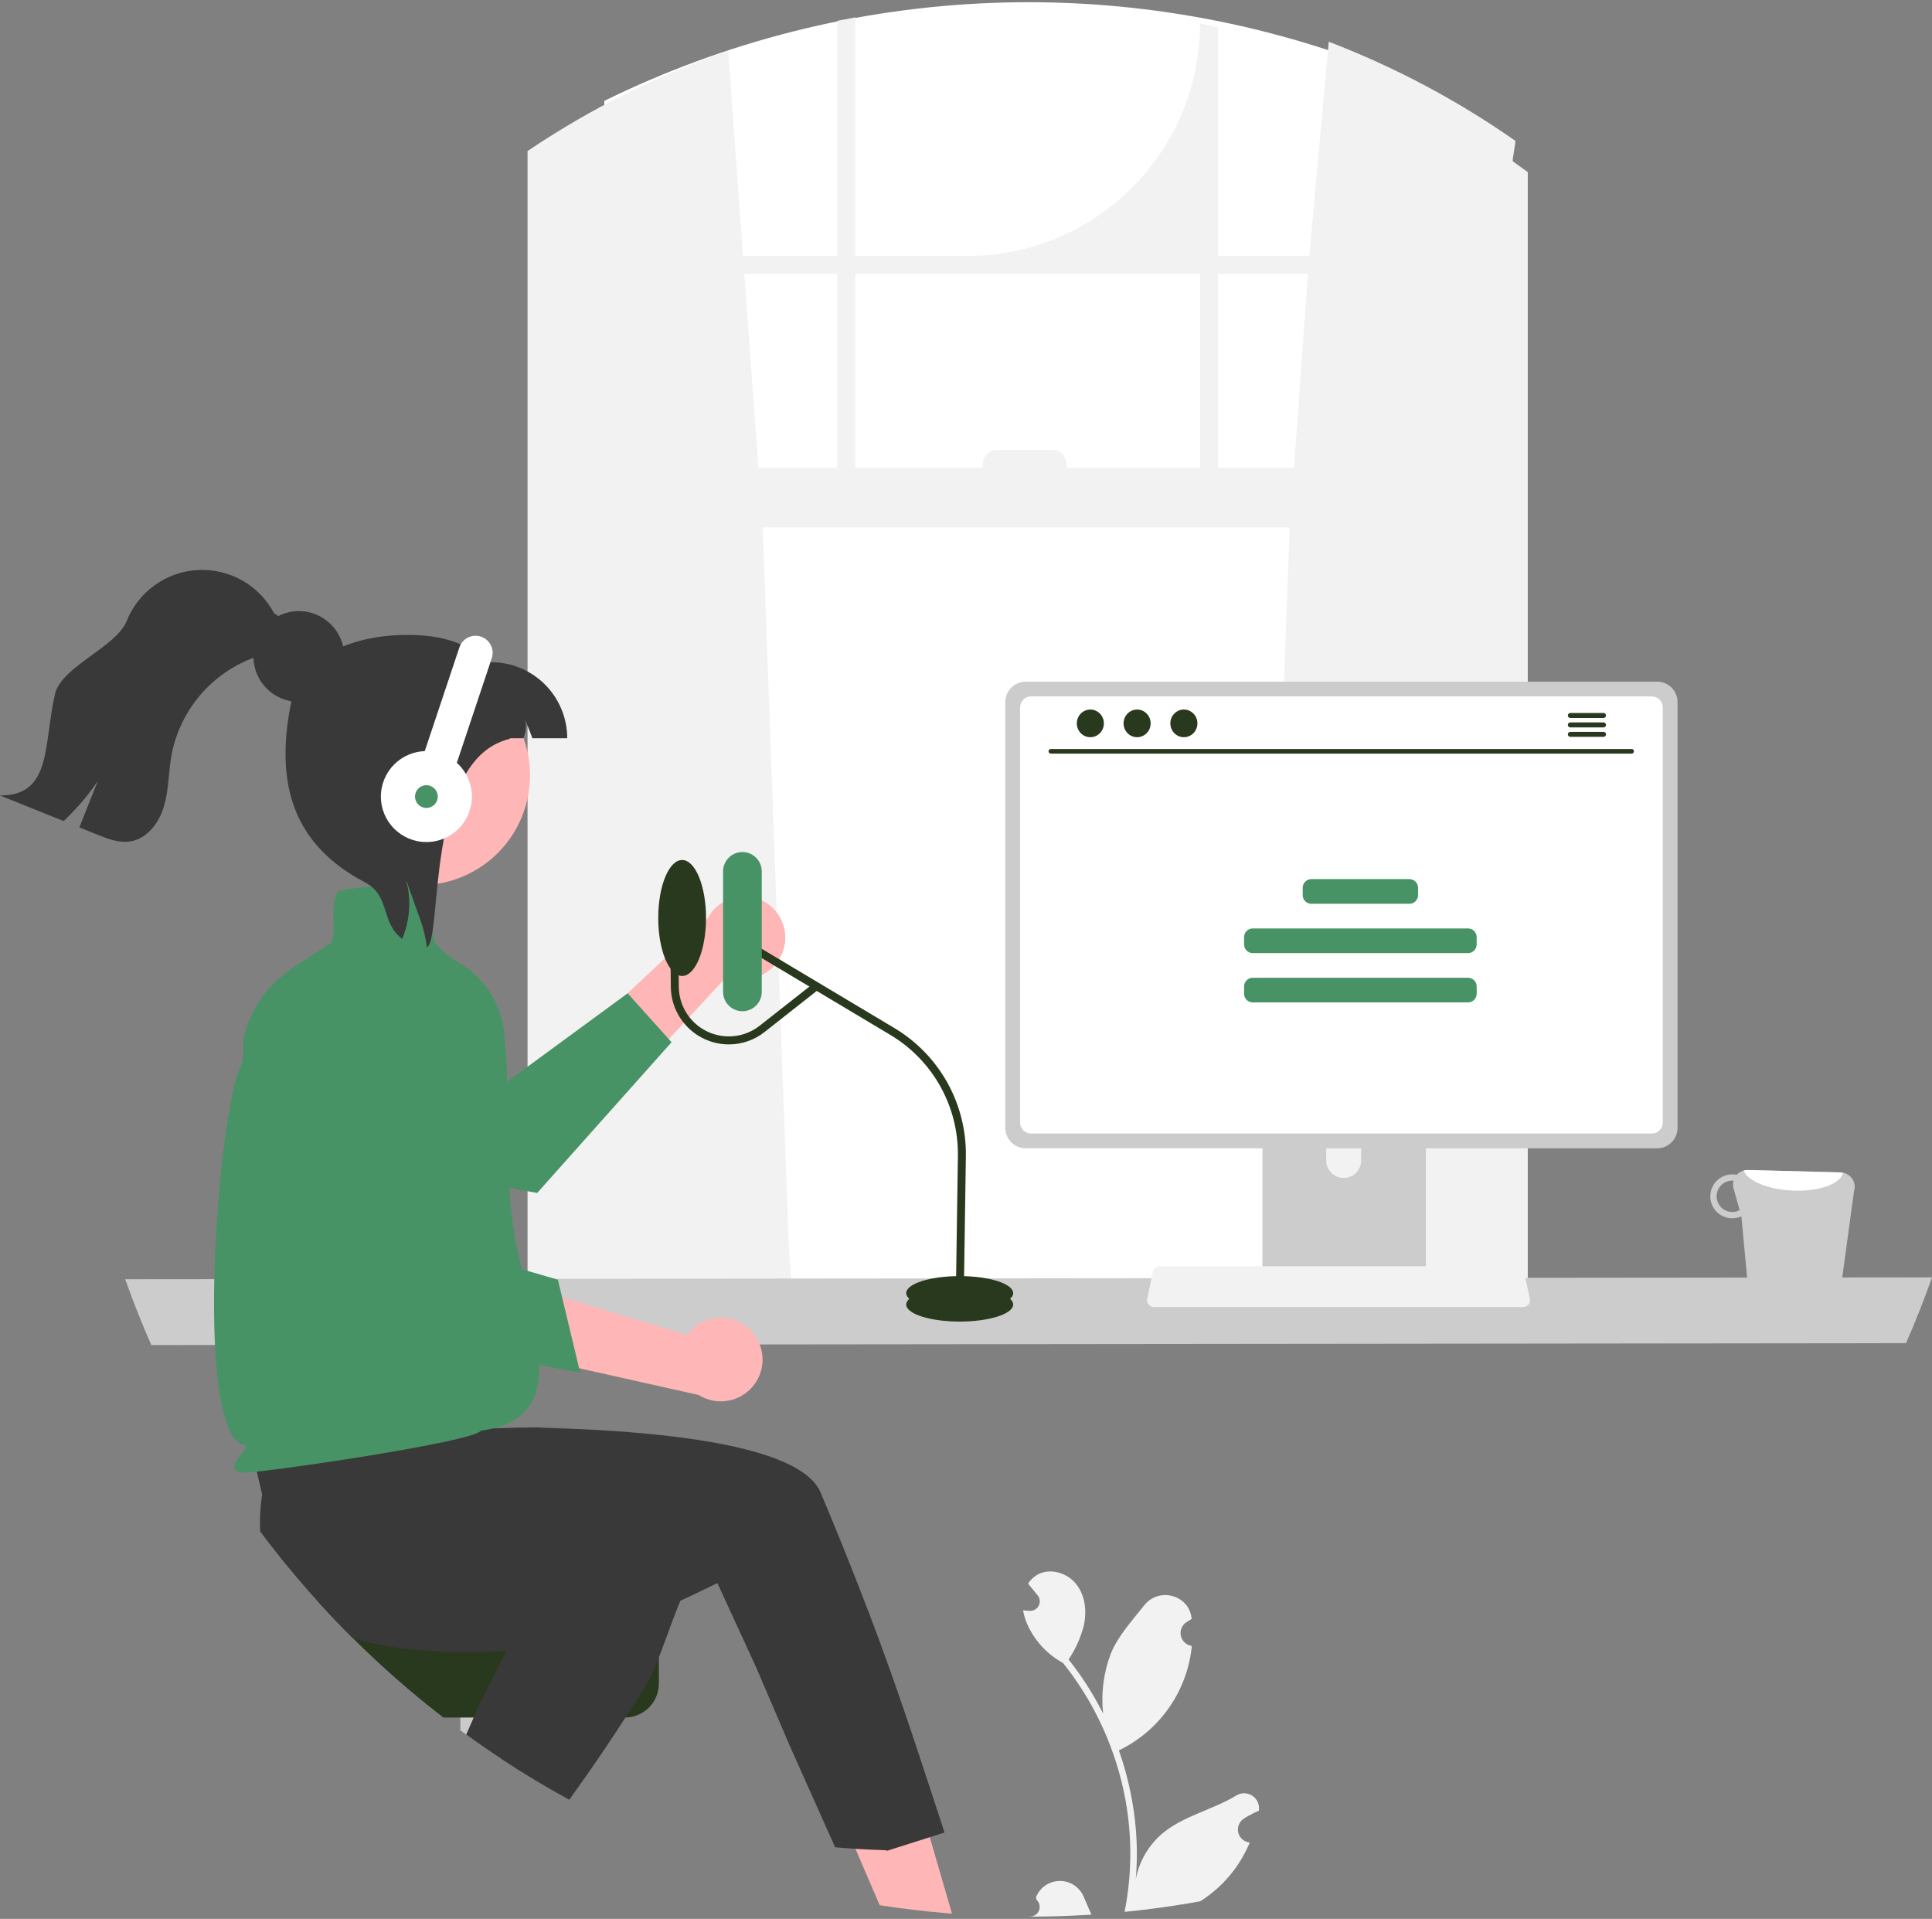 <svg xmlns="http://www.w3.org/2000/svg" width="437" height="434" viewBox="0 0 437 434" fill="none"><rect x="0" y="0" width="437" height="434" fill="#808080" stroke="none"/><g clip-path="url(#clip0_82_180)"><path d="M136.693 22.814V296.401H313.72V16.195C285.403 4.808 255.003 -0.488 224.501 0.652C193.998 1.792 164.079 9.344 136.693 22.814Z" fill="white"></path><path d="M119.325 34.164V297.179H179.514L178.439 282.291L172.521 119.299H291.7L285.782 282.291L284.706 297.179H345.569V38.926C344.453 38.103 343.331 37.291 342.194 36.493C341.972 36.339 342.947 31.978 342.721 31.824C329.63 22.672 315.47 15.155 300.553 9.438L296.146 57.881H275.495V6.23C274.146 5.895 272.798 5.582 271.439 5.289C271.439 19.237 265.895 32.614 256.025 42.477C246.155 52.34 232.768 57.881 218.81 57.881H193.455V3.926C192.102 4.173 190.748 4.435 189.405 4.713V57.881H168.069L164.704 11.485C150.189 16.514 136.317 23.234 123.375 31.505C122.927 31.793 122.474 32.076 122.027 32.374C121.121 32.961 120.22 33.557 119.325 34.164ZM275.495 61.934H295.853L292.677 105.799H275.495V61.934ZM193.455 61.934H271.439V105.799H241.226V104.93C241.227 104.513 241.144 104.1 240.985 103.714C240.825 103.328 240.591 102.978 240.295 102.683C240 102.388 239.649 102.153 239.263 101.994C238.877 101.834 238.464 101.752 238.046 101.752H225.5C225.082 101.752 224.668 101.833 224.281 101.993C223.895 102.152 223.544 102.386 223.248 102.681C222.952 102.976 222.717 103.327 222.557 103.713C222.397 104.099 222.314 104.513 222.314 104.93V105.799H193.455V61.934ZM171.538 105.799L168.362 61.934H189.405V105.799H171.538Z" fill="#F2F2F2"></path><path d="M28.32 289.329C28.325 289.345 28.331 289.355 28.336 289.37C28.372 289.478 28.408 289.576 28.449 289.684V289.689C30.204 294.616 32.132 299.46 34.233 304.222L431.123 303.79C433.254 298.93 435.209 293.982 436.99 288.944C436.996 288.932 436.999 288.92 437 288.908L28.32 289.329Z" fill="#CCCCCC"></path><path d="M177.354 214.292C177.038 215.609 176.436 216.841 175.592 217.901C174.747 218.96 173.68 219.822 172.467 220.425C171.253 221.029 169.921 221.359 168.566 221.392C167.211 221.425 165.865 221.161 164.623 220.618L142.253 244.797L138.156 228.183L160.027 207.769C161.078 205.745 162.835 204.175 164.966 203.359C167.097 202.543 169.454 202.536 171.59 203.34C173.726 204.144 175.492 205.703 176.555 207.721C177.617 209.74 177.902 212.078 177.354 214.292Z" fill="#FFB6B6"></path><path d="M151.902 235.724L121.509 269.814L121.262 269.768C121.159 269.752 118.854 269.341 115.2 268.672C101.985 266.255 71.159 260.49 63.512 257.821C59.103 256.336 55.145 253.75 52.016 250.308C52.808 245.994 53.657 242.764 54.496 241.191C55.109 240.044 54.995 238.547 55.021 236.84C57.028 235.455 59.367 234.628 61.799 234.444C77.005 233.344 92.26 235.789 106.359 241.587L114.377 244.898L114.706 244.657L141.785 224.796L141.97 224.662L151.285 235.035L151.902 235.724Z" fill="#479365"></path><path d="M215.333 432.822C214.927 432.791 214.525 432.755 214.119 432.719C209.019 432.292 203.971 431.689 198.974 430.909L193.488 418.145L190.858 412.025L200.785 407.762L207.239 404.996L210.306 415.528L211.577 419.904L214.582 430.23L215.333 432.822Z" fill="#FFB6B6"></path><path d="M104.127 373.427V391.354C107.138 393.576 110.208 395.719 113.339 397.782V373.427H104.127Z" fill="#CACACA"></path><path d="M71.768 362.073C74.357 364.942 77.022 367.738 79.765 370.46C86.221 376.885 93.075 382.896 100.288 388.459H141.354C142.445 388.459 143.522 388.227 144.515 387.777C145.508 387.327 146.394 386.671 147.113 385.852L147.118 385.836C147.974 384.871 148.569 383.702 148.847 382.442L148.852 382.432C148.968 381.891 149.027 381.34 149.027 380.786V369.745C149.026 367.712 148.217 365.762 146.779 364.323C145.34 362.885 143.389 362.075 141.354 362.073H71.768Z" fill="#29391D"></path><path d="M54.848 318.978L59.299 338.037C58.864 340.798 58.719 343.597 58.867 346.388C60.977 349.216 63.154 351.988 65.397 354.703C67.466 357.208 69.59 359.664 71.768 362.073C74.357 364.942 77.023 367.738 79.765 370.46C86.908 372.702 95.327 373.618 104.127 373.679C107.163 373.705 110.246 373.623 113.339 373.458C125.88 372.8 119.01 370.789 129.4 368.701C132.148 368.156 134.731 367.601 137.109 367.061C141.612 366.048 145.379 365.102 148.106 364.382C151.178 363.579 162.267 358.044 162.267 358.044L171.015 377.072L178.734 395.071L188.899 417.807C190.207 417.926 191.515 418.025 192.826 418.106C194.215 418.203 195.607 418.282 196.999 418.342C198.101 418.399 199.197 418.44 200.303 418.471L200.679 418.589L200.988 418.491L205.949 416.913L207.621 416.383L213.637 414.47C213.637 414.47 212.294 410.243 209.942 403.192C209.077 400.606 202.953 381.481 196.547 364.783C194.648 359.825 192.682 354.796 190.659 349.792C189.002 345.683 187.314 341.59 185.606 337.553C182.637 330.554 168.289 326.78 151.394 324.8C150.535 324.702 149.67 324.604 148.801 324.512C140.191 323.607 131.057 323.139 122.514 322.923C118.238 322.815 133.666 322.774 129.827 322.768C128.587 322.768 127.381 322.772 126.209 322.779H126.204C123.039 322.794 120.127 322.84 117.564 322.892C117.065 322.902 116.581 322.917 116.107 322.928H116.102C115.783 322.933 115.469 322.943 115.16 322.948C109.556 323.092 106.119 323.267 106.119 323.267L104.786 312.818L104.513 310.709L104.256 308.704V308.698L104.225 308.446L104.014 308.441L100.309 308.369L69.164 307.762L55.899 307.201L54.848 318.978Z" fill="#393939"></path><path d="M156.091 357.53C152.34 363.938 149.417 376.084 145.573 382.101C138.198 393.651 133.875 399.951 128.765 407.058C123.485 404.183 118.344 401.091 113.342 397.781C110.672 396.022 108.042 394.2 105.453 392.314L108.515 385.336L110.255 381.916L118.067 366.545L126.825 349.312L129.872 350.732L156.091 357.53Z" fill="#393939"></path><path d="M419.349 269.48C419.496 269.036 419.547 268.566 419.498 268.101C419.448 267.636 419.3 267.187 419.062 266.785C418.824 266.382 418.503 266.035 418.12 265.766C417.737 265.498 417.301 265.315 416.841 265.229C416.671 265.193 416.498 265.172 416.324 265.165L395.353 264.624C394.882 264.619 394.416 264.713 393.984 264.899C393.552 265.086 393.164 265.36 392.845 265.706C392.551 265.643 392.252 265.612 391.951 265.613C391.298 265.596 390.648 265.708 390.038 265.942C389.429 266.176 388.871 266.528 388.397 266.978C387.924 267.427 387.543 267.966 387.278 268.562C387.013 269.159 386.868 269.802 386.852 270.455C386.835 271.107 386.948 271.757 387.183 272.366C387.418 272.975 387.77 273.532 388.221 274.005C388.671 274.478 389.21 274.857 389.808 275.122C390.405 275.386 391.049 275.531 391.702 275.546C392.453 275.561 393.198 275.408 393.883 275.099L395.812 295.713C395.997 296.391 396.397 296.991 396.952 297.422C397.507 297.854 398.187 298.095 398.89 298.108L412.523 298.459C413.221 298.471 413.904 298.263 414.476 297.862C415.048 297.462 415.478 296.891 415.705 296.232L419.349 269.48ZM391.745 274.124C390.804 274.1 389.911 273.703 389.262 273.022C388.613 272.34 388.261 271.429 388.283 270.489C388.305 269.548 388.699 268.655 389.38 268.004C390.06 267.354 390.97 267 391.912 267.019C391.978 267.019 392.037 267.051 392.104 267.051C391.954 267.62 391.958 268.219 392.114 268.786L393.487 273.699C392.956 273.996 392.354 274.143 391.745 274.124Z" fill="#CCCCCC"></path><path d="M416.841 265.229C416.394 267.782 411.371 269.577 405.331 269.265C399.777 269.009 395.236 267.06 394.404 264.751C394.712 264.66 395.032 264.617 395.353 264.624L416.324 265.165C416.498 265.172 416.671 265.193 416.841 265.229Z" fill="white"></path><path d="M285.549 238.254V290.995H322.524V238.254C322.525 237.874 322.403 237.505 322.178 237.199C321.953 236.894 321.636 236.669 321.273 236.557C321.103 236.5 320.923 236.472 320.743 236.474H287.335C287.101 236.474 286.869 236.52 286.652 236.609C286.436 236.698 286.239 236.829 286.073 236.994C285.907 237.159 285.775 237.356 285.686 237.572C285.596 237.788 285.549 238.02 285.549 238.254ZM299.979 256.376C299.988 255.336 300.408 254.342 301.148 253.61C301.887 252.878 302.885 252.467 303.926 252.467C304.966 252.467 305.965 252.878 306.704 253.61C307.443 254.342 307.863 255.336 307.873 256.376V262.495C307.868 263.538 307.45 264.537 306.71 265.272C305.971 266.008 304.969 266.421 303.926 266.421C302.882 266.421 301.881 266.008 301.141 265.272C300.402 264.537 299.984 263.538 299.979 262.495V256.376Z" fill="#CCCCCC"></path><path d="M285.436 289.309V294.395C285.437 294.658 285.541 294.911 285.727 295.097C285.913 295.284 286.165 295.39 286.429 295.392H321.644C321.908 295.391 322.16 295.285 322.347 295.098C322.533 294.911 322.637 294.658 322.637 294.395V289.309H285.436Z" fill="#29391D"></path><path d="M227.382 158.791V255.09C227.383 256.317 227.872 257.494 228.74 258.362C229.608 259.23 230.786 259.718 232.014 259.718H374.819C376.047 259.718 377.224 259.23 378.093 258.362C378.961 257.494 379.449 256.317 379.45 255.09V158.791C379.448 157.565 378.958 156.39 378.09 155.524C377.222 154.657 376.046 154.17 374.819 154.168H232.014C230.787 154.17 229.61 154.657 228.742 155.524C227.874 156.39 227.385 157.565 227.382 158.791Z" fill="#CCCCCC"></path><path d="M230.732 159.989V253.902C230.734 254.558 230.995 255.186 231.459 255.65C231.923 256.114 232.552 256.375 233.208 256.376H373.63C374.286 256.375 374.915 256.114 375.379 255.65C375.843 255.186 376.104 254.558 376.105 253.902V159.989C376.105 159.333 375.845 158.703 375.381 158.239C374.917 157.774 374.287 157.512 373.63 157.511H233.208C232.551 157.512 231.921 157.774 231.457 158.239C230.993 158.703 230.732 159.333 230.732 159.989Z" fill="white"></path><path d="M259.796 295.048C259.939 295.227 260.12 295.371 260.327 295.47C260.534 295.569 260.76 295.62 260.99 295.619H344.532C344.76 295.618 344.986 295.567 345.192 295.469C345.398 295.37 345.58 295.227 345.724 295.05C345.868 294.873 345.97 294.666 346.024 294.444C346.078 294.222 346.082 293.991 346.035 293.767L344.738 287.612C344.684 287.361 344.568 287.127 344.401 286.932C344.234 286.737 344.021 286.587 343.781 286.496C343.607 286.428 343.422 286.393 343.235 286.393H262.281C262.095 286.393 261.91 286.428 261.736 286.496C261.496 286.587 261.283 286.737 261.115 286.932C260.948 287.127 260.832 287.361 260.779 287.612L259.482 293.767C259.436 293.991 259.44 294.221 259.494 294.443C259.549 294.664 259.652 294.871 259.796 295.048Z" fill="#F2F2F2"></path><path d="M369.073 170.448H237.68C237.544 170.445 237.414 170.388 237.318 170.291C237.223 170.193 237.169 170.062 237.169 169.925C237.169 169.789 237.223 169.658 237.318 169.56C237.414 169.463 237.544 169.406 237.68 169.403H369.073C369.21 169.406 369.34 169.463 369.435 169.56C369.531 169.658 369.584 169.789 369.584 169.925C369.584 170.062 369.531 170.193 369.435 170.291C369.34 170.388 369.21 170.445 369.073 170.448Z" fill="#29391D"></path><path d="M246.624 166.737C248.316 166.737 249.687 165.337 249.687 163.609C249.687 161.881 248.316 160.481 246.624 160.481C244.933 160.481 243.562 161.881 243.562 163.609C243.562 165.337 244.933 166.737 246.624 166.737Z" fill="#29391D"></path><path d="M257.203 166.737C258.894 166.737 260.265 165.337 260.265 163.609C260.265 161.881 258.894 160.481 257.203 160.481C255.512 160.481 254.141 161.881 254.141 163.609C254.141 165.337 255.512 166.737 257.203 166.737Z" fill="#29391D"></path><path d="M267.781 166.737C269.472 166.737 270.843 165.337 270.843 163.609C270.843 161.881 269.472 160.481 267.781 160.481C266.09 160.481 264.719 161.881 264.719 163.609C264.719 165.337 266.09 166.737 267.781 166.737Z" fill="#29391D"></path><path d="M362.703 161.254H355.19C355.041 161.258 354.9 161.319 354.796 161.425C354.692 161.532 354.634 161.674 354.634 161.823C354.634 161.971 354.692 162.114 354.796 162.22C354.9 162.326 355.041 162.388 355.19 162.391H362.703C362.852 162.389 362.995 162.328 363.1 162.222C363.205 162.116 363.264 161.972 363.264 161.823C363.264 161.673 363.205 161.53 363.1 161.424C362.995 161.317 362.852 161.256 362.703 161.254Z" fill="#29391D"></path><path d="M362.703 163.389H355.19C355.041 163.392 354.9 163.453 354.796 163.56C354.692 163.666 354.634 163.808 354.634 163.957C354.634 164.105 354.692 164.248 354.796 164.354C354.9 164.46 355.041 164.522 355.19 164.525H362.703C362.853 164.523 362.995 164.462 363.1 164.356C363.205 164.25 363.264 164.106 363.264 163.957C363.264 163.807 363.205 163.664 363.1 163.558C362.995 163.451 362.853 163.391 362.703 163.389Z" fill="#29391D"></path><path d="M362.703 165.523H355.19C355.041 165.526 354.9 165.587 354.796 165.694C354.692 165.8 354.634 165.943 354.634 166.091C354.634 166.24 354.692 166.382 354.796 166.488C354.9 166.595 355.041 166.656 355.19 166.659H362.703C362.852 166.657 362.995 166.597 363.1 166.49C363.205 166.384 363.264 166.24 363.264 166.091C363.264 165.942 363.205 165.798 363.1 165.692C362.995 165.586 362.852 165.525 362.703 165.523Z" fill="#29391D"></path><path d="M318.795 198.834H296.616C295.533 198.834 294.655 199.711 294.655 200.794V202.452C294.655 203.534 295.533 204.412 296.616 204.412H318.795C319.878 204.412 320.756 203.534 320.756 202.452V200.794C320.756 199.711 319.878 198.834 318.795 198.834Z" fill="#479365"></path><path d="M332.05 209.989H283.36C282.277 209.989 281.399 210.866 281.399 211.948V213.607C281.399 214.689 282.277 215.566 283.36 215.566H332.05C333.133 215.566 334.011 214.689 334.011 213.607V211.948C334.011 210.866 333.133 209.989 332.05 209.989Z" fill="#479365"></path><path d="M332.05 221.144H283.36C282.277 221.144 281.399 222.021 281.399 223.103V224.762C281.399 225.844 282.277 226.721 283.36 226.721H332.05C333.133 226.721 334.011 225.844 334.011 224.762V223.103C334.011 222.021 333.133 221.144 332.05 221.144Z" fill="#479365"></path><path d="M217.073 298.905C223.752 298.905 229.166 297.178 229.166 295.048C229.166 292.918 223.752 291.191 217.073 291.191C210.394 291.191 204.979 292.918 204.979 295.048C204.979 297.178 210.394 298.905 217.073 298.905Z" fill="#29391D"></path><path d="M217.073 296.334C223.752 296.334 229.166 294.607 229.166 292.477C229.166 290.347 223.752 288.62 217.073 288.62C210.394 288.62 204.979 290.347 204.979 292.477C204.979 294.607 210.394 296.334 217.073 296.334Z" fill="#29391D"></path><path d="M217.974 295.062L216.172 295.035L216.669 261.408C216.741 255.921 215.372 250.512 212.698 245.719C210.024 240.926 206.139 236.919 201.43 234.096L167.034 213.551L167.959 212.005L202.354 232.55C207.334 235.536 211.443 239.774 214.271 244.843C217.099 249.911 218.547 255.632 218.471 261.435L217.974 295.062Z" fill="#29391D"></path><path d="M172.302 197.083C172.302 194.669 170.343 192.712 167.927 192.712C165.512 192.712 163.553 194.669 163.553 197.083V224.339C163.553 226.753 165.512 228.71 167.927 228.71C170.343 228.71 172.302 226.753 172.302 224.339V197.083Z" fill="#479365"></path><path d="M164.866 236.219C161.41 236.215 158.096 234.851 155.639 232.422C153.181 229.994 151.78 226.697 151.736 223.244L151.588 209.435L153.39 209.415L153.538 223.226C153.561 225.337 154.175 227.399 155.311 229.179C156.447 230.96 158.059 232.386 159.965 233.298C161.87 234.209 163.994 234.569 166.093 234.336C168.193 234.103 170.186 233.287 171.845 231.981L184.109 222.326L185.224 223.741L172.96 233.396C170.657 235.221 167.805 236.216 164.866 236.219Z" fill="#29391D"></path><path d="M154.29 220.739C157.274 220.739 159.694 214.868 159.694 207.625C159.694 200.383 157.274 194.512 154.29 194.512C151.306 194.512 148.887 200.383 148.887 207.625C148.887 214.868 151.306 220.739 154.29 220.739Z" fill="#29391D"></path><path d="M116.188 278.212C115.72 275.27 115.406 272.046 115.2 268.672C114.716 260.953 114.763 252.442 114.706 244.657C114.682 241.118 114.402 237.255 114.037 233.667C113.719 230.399 112.628 227.254 110.854 224.49C109.08 221.726 106.673 219.424 103.833 217.773C101.899 216.656 100.156 215.237 98.671 213.57C97.868 212.675 97.77 210.608 97.667 208.422C97.544 205.764 97.415 203.007 95.99 201.588L95.928 201.526L95.846 201.495C89.861 199.505 79.748 200.796 76.743 201.49L76.614 201.521L76.532 201.624C75.292 203.264 75.359 205.887 75.426 208.422C75.482 210.701 75.539 212.855 74.53 213.503C73.748 214.007 72.997 214.485 72.271 214.948C63.373 220.62 58.907 223.469 55.634 232.731C55.197 234.056 54.99 235.446 55.021 236.84C54.995 238.547 55.109 240.044 54.496 241.191C53.658 242.764 52.808 245.994 52.016 250.308C47.863 272.982 45.398 325.703 55.546 326.937C56.339 327.035 54.723 328.624 54.167 329.421C53.369 330.568 52.685 331.555 53.081 332.311C53.349 332.825 54.049 333.067 55.273 333.067C59.895 333.067 107.399 326.099 108.747 323.589C108.845 323.733 108.834 323.425 108.747 323.589C131.019 320.684 119.23 297.44 116.188 278.212Z" fill="#479365"></path><path d="M169.799 300.919C168.846 299.931 167.688 299.164 166.406 298.671C165.124 298.179 163.749 297.973 162.379 298.069C161.009 298.164 159.677 298.559 158.476 299.225C157.275 299.891 156.234 300.812 155.428 301.923L123.468 292.276L128.423 308.891L158.013 315.505C159.971 316.735 162.312 317.204 164.593 316.824C166.874 316.444 168.937 315.241 170.389 313.443C171.842 311.646 172.584 309.378 172.476 307.069C172.367 304.761 171.415 302.573 169.799 300.919Z" fill="#FFB6B6"></path><path d="M131.218 310.434L87.332 302.385C87.154 301.926 69.535 256.35 67.358 246.113C65.98 239.941 66.756 233.484 69.558 227.813L69.635 227.677L69.779 227.615C72.722 226.361 76.005 226.147 79.086 227.008C82.168 227.869 84.864 229.753 86.729 232.351C95.671 244.939 101.562 259.431 103.938 274.684L105.279 283.362L126.193 289.437L131.218 310.434Z" fill="#479365"></path><path d="M116.839 187.277C114.128 192.231 109.81 196.115 104.595 198.288C99.381 200.462 93.581 200.796 88.151 199.236C82.721 197.675 77.984 194.313 74.722 189.704C71.459 185.094 69.865 179.511 70.201 173.875C70.537 168.239 72.784 162.886 76.572 158.696C80.36 154.507 85.463 151.731 91.04 150.827C96.617 149.923 102.336 150.943 107.255 153.721C112.175 156.499 116 160.867 118.103 166.108C118.217 166.393 118.319 166.677 118.422 166.973C119.61 170.276 120.084 173.795 119.811 177.295C119.538 180.795 118.525 184.197 116.839 187.277Z" fill="#FFB6B6"></path><path d="M120.414 166.973C119.344 163.981 119.81 165.539 118.729 162.559C119.435 165.198 118.319 166.677 118.422 166.973H88.814V149.773C97.488 146.338 105.969 143.415 111.091 149.773C115.656 149.774 120.033 151.586 123.261 154.811C126.489 158.037 128.302 162.411 128.302 166.973L120.414 166.973Z" fill="#393939"></path><path d="M96.539 214.268C96.516 213.95 96.482 213.62 96.436 213.301C96.038 210.965 95.394 208.677 94.512 206.476C93.659 204.076 92.794 201.664 91.928 199.264C93.043 203.621 92.703 208.222 90.961 212.369C85.964 208.478 88.366 202.622 82.583 199.583C67.063 191.426 61.693 178.245 66.034 158C67.578 150.8 76.571 143.601 92.279 143.601C107.999 143.601 115.007 151.411 115.314 167.109C95.963 171.659 100.193 212.676 96.539 214.268Z" fill="#393939"></path><path d="M67.597 158.748C73.27 158.748 77.87 154.151 77.87 148.482C77.87 142.812 73.27 138.216 67.597 138.216C61.923 138.216 57.324 142.812 57.324 148.482C57.324 154.151 61.923 158.748 67.597 158.748Z" fill="#393939"></path><path d="M62.791 145.498C61.039 147.537 58.296 148.329 55.821 149.39C51.454 151.304 47.62 154.255 44.652 157.985C41.683 161.715 39.67 166.112 38.787 170.795C38.103 174.61 38.193 178.559 37.112 182.278C36.038 185.997 33.378 189.645 29.56 190.29C26.977 190.731 24.387 189.735 21.958 188.75C20.621 188.214 19.285 187.675 17.948 187.134C19.343 183.639 20.734 180.144 22.124 176.648C19.89 179.947 17.293 182.984 14.381 185.703C9.591 183.773 4.798 181.843 0 179.913C11.804 179.958 9.79 168.508 12.43 157.019C13.882 150.706 26.242 146.431 28.665 140.425C29.975 137.167 32.191 134.352 35.051 132.314C37.911 130.275 41.296 129.098 44.805 128.922C48.314 128.746 51.8 129.578 54.85 131.32C57.901 133.062 60.388 135.641 62.017 138.751C64.441 139.716 64.511 143.486 62.791 145.498Z" fill="#393939"></path><path d="M108.793 143.989C109.764 144.313 110.566 145.009 111.024 145.924C111.481 146.839 111.556 147.898 111.232 148.869L102.146 176.079C101.985 176.559 101.732 177.003 101.4 177.386C101.067 177.768 100.663 178.082 100.21 178.308C99.756 178.535 99.263 178.669 98.757 178.705C98.251 178.741 97.744 178.677 97.263 178.516C96.292 178.193 95.49 177.497 95.032 176.582C94.575 175.667 94.499 174.607 94.824 173.637L103.91 146.427C104.234 145.457 104.93 144.655 105.846 144.197C106.762 143.74 107.822 143.665 108.793 143.989Z" fill="white"></path><path d="M96.445 190.45C102.129 190.45 106.737 185.845 106.737 180.165C106.737 174.484 102.129 169.88 96.445 169.88C90.761 169.88 86.153 174.484 86.153 180.165C86.153 185.845 90.761 190.45 96.445 190.45Z" fill="white"></path><path d="M96.445 182.736C97.866 182.736 99.018 181.585 99.018 180.165C99.018 178.745 97.866 177.593 96.445 177.593C95.024 177.593 93.872 178.745 93.872 180.165C93.872 181.585 95.024 182.736 96.445 182.736Z" fill="#479365"></path><path d="M245.13 429.016C245.683 430.355 246.29 431.693 246.872 433.038L246.602 433.056C246.512 433.056 246.428 433.068 246.338 433.074C242.091 433.338 237.806 433.478 233.483 433.494C233.284 433.5 233.092 433.5 232.894 433.5C232.894 433.488 232.9 433.482 232.9 433.47C233.344 433.49 233.784 433.373 234.159 433.136C234.535 432.898 234.829 432.55 235 432.141C235.172 431.731 235.213 431.278 235.119 430.844C235.025 430.409 234.8 430.015 234.474 429.712C234.414 429.49 234.378 429.334 234.324 429.118C234.341 429.069 234.361 429.021 234.384 428.974C234.832 427.917 235.582 427.017 236.54 426.385C237.499 425.753 238.623 425.418 239.771 425.423C240.919 425.427 242.041 425.771 242.994 426.41C243.948 427.049 244.691 427.956 245.13 429.016Z" fill="#F2F2F2"></path><path d="M284.752 409.411C284.746 409.459 284.74 409.501 284.734 409.549C283.973 409.857 283.232 410.214 282.518 410.618C282.103 410.846 281.701 411.092 281.31 411.35C280.817 411.68 280.435 412.15 280.214 412.701C279.993 413.251 279.944 413.855 280.072 414.434C280.201 415.013 280.501 415.539 280.934 415.944C281.368 416.349 281.913 416.614 282.5 416.704L282.56 416.716C282.602 416.722 282.638 416.728 282.68 416.734C280.412 422.208 276.505 426.846 271.495 430.013C271.255 430.061 271.02 430.103 270.78 430.145C269.567 430.367 268.359 430.571 267.146 430.757C262.929 431.441 258.67 431.993 254.369 432.414C255.231 428.06 255.665 423.633 255.667 419.196C255.669 416.711 255.531 414.227 255.252 411.758C255.024 409.735 254.712 407.718 254.303 405.725C254.099 404.717 253.871 403.71 253.618 402.706C252.271 397.367 250.304 392.203 247.755 387.321C245.687 383.353 243.234 379.598 240.433 376.108C237.092 374.288 234.391 371.486 232.696 368.082C232.079 366.859 231.643 365.553 231.405 364.204C231.777 364.258 232.161 364.288 232.54 364.312C232.654 364.318 232.78 364.324 232.9 364.33H232.942C233.357 364.35 233.768 364.249 234.126 364.04C234.484 363.831 234.774 363.523 234.96 363.153C235.147 362.783 235.223 362.366 235.178 361.954C235.133 361.542 234.97 361.152 234.708 360.831C234.546 360.633 234.384 360.429 234.222 360.231C233.975 359.924 233.717 359.618 233.471 359.312C233.443 359.284 233.417 359.254 233.393 359.222C233.11 358.868 232.822 358.52 232.54 358.172C233.056 357.366 233.753 356.691 234.576 356.203C237.423 354.534 241.352 355.686 243.412 358.262C245.473 360.837 245.863 364.45 245.148 367.662C244.444 370.4 243.278 372.998 241.7 375.345C241.857 375.544 242.013 375.73 242.169 375.928C244.784 379.287 247.086 382.877 249.047 386.655C249.209 386.955 249.365 387.255 249.515 387.561C249.013 382.959 249.613 378.303 251.263 373.977C252.933 369.949 256.069 366.551 258.826 363.07C262.142 358.886 268.942 360.711 269.525 366.017C269.531 366.065 269.537 366.119 269.543 366.167C269.134 366.401 268.732 366.647 268.341 366.906C267.848 367.235 267.465 367.705 267.244 368.255C267.022 368.805 266.972 369.408 267.1 369.987C267.228 370.566 267.528 371.093 267.961 371.498C268.393 371.904 268.938 372.169 269.525 372.26L269.585 372.272C269.103 377.157 267.406 381.844 264.649 385.907C261.892 389.969 258.162 393.278 253.798 395.533C253.552 395.659 253.318 395.785 253.078 395.899C253.832 398.018 254.48 400.174 255.018 402.358C255.282 403.378 255.51 404.405 255.721 405.437C256.309 408.292 256.718 411.181 256.946 414.087C257.224 417.746 257.208 421.422 256.898 425.078L256.916 424.952C257.708 420.886 259.878 417.216 263.061 414.562C267.795 410.678 274.474 409.249 279.58 406.128C280.122 405.78 280.753 405.594 281.397 405.592C282.041 405.59 282.672 405.773 283.216 406.118C283.76 406.463 284.193 406.957 284.466 407.54C284.738 408.124 284.837 408.773 284.752 409.411Z" fill="#F2F2F2"></path></g><defs><clipPath id="clip0_82_180"><rect width="437" height="433" fill="white" transform="translate(0 0.5)"></rect></clipPath></defs></svg>